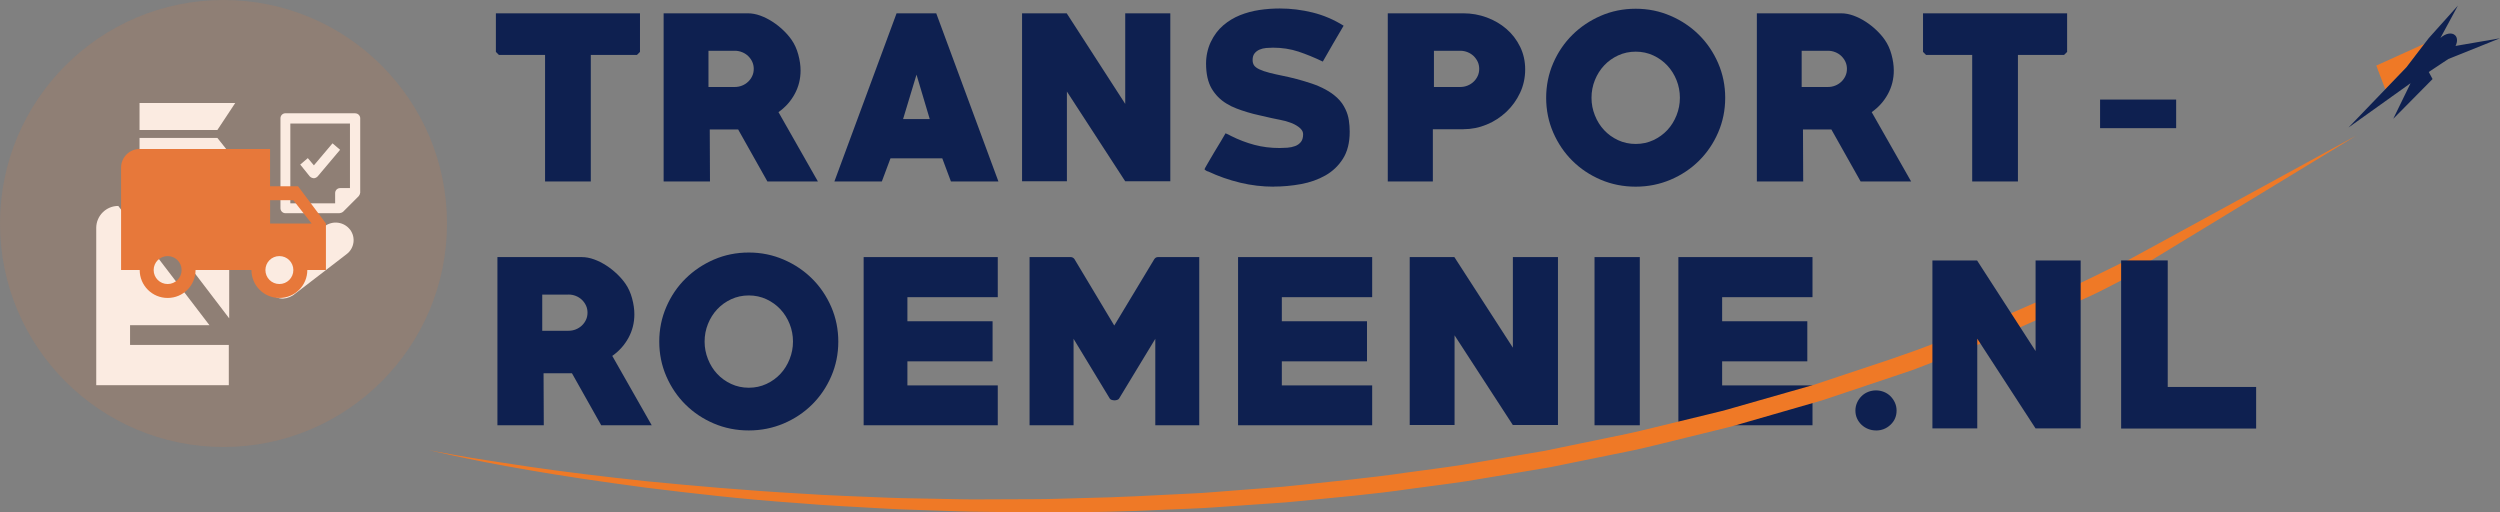 <?xml version="1.0" encoding="UTF-8"?>
<svg id="Transheroes" xmlns="http://www.w3.org/2000/svg" viewBox="0 0 646.07 132.43">
  <rect x="0" y="0" width="646.07" height="132.43" fill="#808080" stroke="none"/>
  <defs>
    <style>
      .cls-1 {
        fill: #ef7926;
      }

      .cls-1, .cls-2, .cls-3, .cls-4, .cls-5 {
        stroke-width: 0px;
      }

      .cls-2 {
        fill: #fff;
      }

      .cls-3 {
        fill: #e7783a;
      }

      .cls-4 {
        fill: #0e2050;
      }

      .cls-5 {
        fill: rgba(231, 120, 58, .15);
      }
    </style>
  </defs>
  <path class="cls-1" d="M555.44,64.24c-.86.47-2.29,1.23-6.35,3.46,0,.07.02,2.81,0,3.54.19-.11,1.8-.88,2.06-1.04,1.95-1.19,3.91-2.37,5.85-3.56l51.98-31.63s-19.47,10.63-53.54,29.24Z"/>
  <g>
    <path class="cls-4" d="M164.61,14.19h-11.93v32.7h-11.82V14.19h-11.93l-.78-.78V3.44h37.24v9.97l-.78.78Z"/>
    <path class="cls-4" d="M198.32,46.9l-7.56-13.44h-7.34l.06,13.44h-11.98V3.44h21.78c1.04,0,2.11.2,3.19.59,1.08.39,2.13.92,3.14,1.57,1.01.65,1.94,1.39,2.8,2.21.86.82,1.59,1.66,2.18,2.52.75,1.08,1.32,2.34,1.71,3.78.39,1.44.59,2.81.59,4.12,0,2.17-.5,4.18-1.51,6.05-1.01,1.87-2.41,3.44-4.2,4.7l10.19,17.92h-13.05ZM189.87,13.13h-6.78v9.35h6.78c.67,0,1.31-.12,1.9-.36.6-.24,1.12-.57,1.57-1,.45-.43.8-.92,1.06-1.48.26-.56.39-1.17.39-1.84s-.13-1.28-.39-1.84c-.26-.56-.62-1.05-1.06-1.48-.45-.43-.97-.76-1.57-1-.6-.24-1.23-.36-1.9-.36Z"/>
    <path class="cls-4" d="M245.75,46.9l-2.24-5.99h-13.38l-2.24,5.99h-12.26L231.7,3.44h10.25l16.07,43.46h-12.26ZM236.85,19.29l-3.47,11.48h6.89l-3.42-11.48Z"/>
    <path class="cls-4" d="M290.78,46.84l-15.06-23.18v23.18h-11.59V3.44h11.54l15.12,23.41V3.44h11.65v43.4h-11.65Z"/>
    <path class="cls-4" d="M329.14,48.24c-2.91,0-5.8-.34-8.65-1.03-2.86-.69-5.59-1.64-8.2-2.87-.08,0-.26-.07-.56-.22-.3-.19-.45-.31-.45-.39,0-.04.07-.19.22-.45.15-.26.34-.58.56-.98.22-.39.48-.83.78-1.34s.6-1.01.9-1.53c.63-1.04,1.23-2.03,1.79-2.96.56-.93.95-1.6,1.18-2.02.49.19.95.41,1.4.67,2.02,1.01,4.04,1.78,6.08,2.32,2.03.54,4.19.81,6.47.81.63,0,1.32-.03,2.04-.08s1.39-.2,1.99-.42c.6-.22,1.09-.57,1.48-1.04.39-.47.59-1.13.59-1.99,0-.41-.11-.78-.34-1.09-.22-.32-.5-.6-.84-.84s-.69-.46-1.06-.65c-.37-.19-.73-.34-1.06-.45-.78-.3-1.59-.52-2.41-.67-.82-.15-1.64-.32-2.46-.51-1.08-.26-2.15-.5-3.19-.73-1.04-.22-2.05-.49-3.02-.78-1.01-.3-1.97-.63-2.88-.98-.92-.35-1.76-.77-2.55-1.26-1.61-.97-2.88-2.27-3.84-3.9-.95-1.63-1.43-3.79-1.43-6.48,0-.93.1-1.88.31-2.83.2-.95.51-1.86.92-2.72.82-1.72,1.88-3.14,3.19-4.26s2.75-2,4.34-2.64c1.59-.64,3.26-1.08,5.01-1.35,1.75-.26,3.51-.39,5.26-.39,2.88,0,5.71.35,8.51,1.04,2.8.69,5.47,1.83,8.01,3.41-.93,1.58-1.84,3.12-2.72,4.64-.88,1.52-1.76,3.06-2.66,4.63-2.17-1.04-4.27-1.9-6.3-2.58-2.04-.67-4.23-1.01-6.58-1.01-.56,0-1.15.03-1.76.08-.62.06-1.19.2-1.71.42-.52.22-.95.55-1.29.98s-.5,1-.5,1.7c0,.52.11.97.34,1.34.26.41.74.77,1.43,1.09.69.32,1.54.61,2.55.87,1.01.26,2.11.51,3.3.75,1.19.24,2.45.53,3.75.87,1.27.34,2.55.72,3.84,1.15s2.5.95,3.64,1.57c1.14.61,2.16,1.34,3.05,2.18.9.84,1.6,1.84,2.13,2.99.41.86.69,1.78.84,2.77.15.99.22,1.97.22,2.94,0,2.83-.58,5.16-1.74,6.99-1.16,1.83-2.67,3.27-4.54,4.33-1.87,1.06-3.98,1.81-6.33,2.24-2.35.43-4.7.64-7.06.64Z"/>
    <path class="cls-4" d="M378.19,33.4h-7.9v13.5h-11.65V3.44h19.54c2.09,0,4.1.36,6.02,1.06,1.92.71,3.62,1.7,5.1,2.97,1.47,1.27,2.65,2.8,3.53,4.59.88,1.79,1.32,3.75,1.32,5.88s-.44,4.18-1.32,6.05c-.88,1.87-2.05,3.5-3.53,4.9-1.48,1.4-3.17,2.5-5.1,3.3-1.92.8-3.93,1.2-6.02,1.2ZM377.35,13.13h-6.78v9.35h6.78c.67,0,1.31-.12,1.9-.36.6-.24,1.12-.57,1.57-1,.45-.43.8-.92,1.06-1.48.26-.56.39-1.17.39-1.84s-.13-1.28-.39-1.84c-.26-.56-.62-1.05-1.06-1.48-.45-.43-.97-.76-1.57-1-.6-.24-1.23-.36-1.9-.36Z"/>
    <path class="cls-4" d="M422.71,48.24c-3.21,0-6.22-.6-9.02-1.79-2.8-1.19-5.25-2.83-7.34-4.9-2.09-2.07-3.74-4.51-4.96-7.31-1.21-2.8-1.82-5.79-1.82-8.96s.61-6.16,1.82-8.96c1.21-2.8,2.87-5.24,4.96-7.31,2.09-2.07,4.54-3.71,7.34-4.93,2.8-1.21,5.8-1.82,9.02-1.82s6.17.61,8.99,1.82c2.82,1.21,5.27,2.86,7.36,4.93,2.09,2.07,3.74,4.51,4.96,7.31,1.21,2.8,1.82,5.79,1.82,8.96s-.61,6.16-1.82,8.96c-1.21,2.8-2.87,5.24-4.96,7.31-2.09,2.07-4.55,3.71-7.36,4.9-2.82,1.19-5.81,1.79-8.99,1.79ZM422.71,13.35c-1.64,0-3.16.33-4.56.98-1.4.65-2.6,1.52-3.61,2.6-1.01,1.08-1.8,2.34-2.38,3.78-.58,1.44-.87,2.96-.87,4.56s.29,3.08.87,4.54,1.37,2.73,2.38,3.81c1.01,1.08,2.21,1.95,3.61,2.6,1.4.65,2.92.98,4.56.98s3.16-.33,4.56-.98c1.4-.65,2.6-1.52,3.61-2.6,1.01-1.08,1.8-2.35,2.38-3.81.58-1.46.87-2.97.87-4.54s-.29-3.13-.87-4.56c-.58-1.44-1.37-2.7-2.38-3.78-1.01-1.08-2.21-1.95-3.61-2.6-1.4-.65-2.92-.98-4.56-.98Z"/>
    <path class="cls-4" d="M480.84,46.9l-7.56-13.44h-7.34l.06,13.44h-11.98V3.44h21.78c1.04,0,2.11.2,3.19.59,1.08.39,2.13.92,3.14,1.57,1.01.65,1.94,1.39,2.8,2.21.86.82,1.59,1.66,2.18,2.52.75,1.08,1.32,2.34,1.71,3.78.39,1.44.59,2.81.59,4.12,0,2.17-.5,4.18-1.51,6.05-1.01,1.87-2.41,3.44-4.2,4.7l10.19,17.92h-13.05ZM472.38,13.13h-6.78v9.35h6.78c.67,0,1.31-.12,1.9-.36.6-.24,1.12-.57,1.57-1,.45-.43.8-.92,1.06-1.48.26-.56.39-1.17.39-1.84s-.13-1.28-.39-1.84c-.26-.56-.62-1.05-1.06-1.48-.45-.43-.97-.76-1.57-1-.6-.24-1.23-.36-1.9-.36Z"/>
    <path class="cls-4" d="M533.42,14.19h-11.93v32.7h-11.82V14.19h-11.93l-.78-.78V3.44h37.24v9.97l-.78.78Z"/>
    <path class="cls-4" d="M542.72,33.12v-7.39h19.66v7.39h-19.66Z"/>
    <path class="cls-4" d="M155.37,109.9l-7.56-13.44h-7.34l.06,13.44h-11.98v-43.46h21.78c1.04,0,2.11.2,3.19.59,1.08.39,2.13.92,3.14,1.57,1.01.65,1.94,1.39,2.8,2.21.86.82,1.59,1.66,2.18,2.52.75,1.08,1.32,2.34,1.71,3.78.39,1.44.59,2.81.59,4.12,0,2.17-.5,4.18-1.51,6.05-1.01,1.87-2.41,3.43-4.2,4.7l10.19,17.92h-13.05ZM146.91,76.13h-6.78v9.35h6.78c.67,0,1.31-.12,1.9-.36.6-.24,1.12-.58,1.57-1,.45-.43.8-.92,1.06-1.48.26-.56.39-1.17.39-1.84s-.13-1.28-.39-1.84c-.26-.56-.62-1.05-1.06-1.48-.45-.43-.97-.76-1.57-1-.6-.24-1.23-.36-1.9-.36Z"/>
    <path class="cls-4" d="M193.51,111.24c-3.21,0-6.22-.6-9.02-1.79-2.8-1.19-5.25-2.83-7.34-4.9-2.09-2.07-3.74-4.51-4.96-7.31-1.21-2.8-1.82-5.79-1.82-8.96s.61-6.16,1.82-8.96c1.21-2.8,2.86-5.24,4.96-7.31,2.09-2.07,4.54-3.71,7.34-4.93,2.8-1.21,5.81-1.82,9.02-1.82s6.17.61,8.99,1.82c2.82,1.21,5.27,2.86,7.36,4.93,2.09,2.07,3.74,4.51,4.96,7.31,1.21,2.8,1.82,5.79,1.82,8.96s-.61,6.16-1.82,8.96c-1.21,2.8-2.87,5.24-4.96,7.31-2.09,2.07-4.55,3.71-7.36,4.9-2.82,1.19-5.82,1.79-8.99,1.79ZM193.51,76.35c-1.64,0-3.16.33-4.56.98-1.4.65-2.6,1.52-3.61,2.6-1.01,1.08-1.8,2.34-2.38,3.78-.58,1.44-.87,2.96-.87,4.56s.29,3.08.87,4.54c.58,1.46,1.37,2.73,2.38,3.81,1.01,1.08,2.21,1.95,3.61,2.6s2.92.98,4.56.98,3.16-.33,4.56-.98c1.4-.65,2.6-1.52,3.61-2.6,1.01-1.08,1.8-2.35,2.38-3.81.58-1.46.87-2.97.87-4.54s-.29-3.13-.87-4.56c-.58-1.44-1.37-2.7-2.38-3.78-1.01-1.08-2.21-1.95-3.61-2.6-1.4-.65-2.92-.98-4.56-.98Z"/>
    <path class="cls-4" d="M223.19,109.9v-43.46h34.66v10.36h-23.35v6.22h22.01v10.36h-22.01v6.22h23.35v10.3h-34.66Z"/>
    <path class="cls-4" d="M298.56,109.9v-22.34l-9.3,15.34c-.11.22-.3.37-.56.45-.26.08-.49.11-.67.11-.22,0-.47-.04-.73-.11-.26-.08-.45-.22-.56-.45l-9.3-15.34v22.34h-11.37v-43.46h10.64c.37,0,.69.17.95.5l10.3,17.19,10.36-17.19c.26-.34.56-.5.9-.5h10.7v43.46h-11.37Z"/>
    <path class="cls-4" d="M319.95,109.9v-43.46h34.66v10.36h-23.35v6.22h22.01v10.36h-22.01v6.22h23.35v10.3h-34.66Z"/>
    <path class="cls-4" d="M390.96,109.84l-15.06-23.18v23.18h-11.59v-43.4h11.54l15.12,23.41v-23.41h11.65v43.4h-11.65Z"/>
    <path class="cls-4" d="M412.07,109.9v-43.46h11.7v43.46h-11.7Z"/>
    <path class="cls-4" d="M433.74,109.9v-43.46h34.66v10.36h-23.35v6.22h22.01v10.36h-22.01v6.22h23.35v10.3h-34.66Z"/>
    <path class="cls-4" d="M484.81,111.24c-.71,0-1.39-.13-2.04-.39-.65-.26-1.22-.63-1.71-1.09-.49-.47-.87-1.01-1.15-1.62-.28-.62-.42-1.3-.42-2.04,0-.71.14-1.38.42-2.02s.66-1.19,1.15-1.68c.48-.49,1.05-.86,1.71-1.12.65-.26,1.33-.39,2.04-.39s1.39.13,2.04.39c.65.26,1.22.63,1.71,1.12.48.49.87,1.04,1.15,1.68.28.63.42,1.31.42,2.02,0,1.46-.52,2.68-1.57,3.67-1.05.99-2.3,1.48-3.75,1.48Z"/>
  </g>
  <path class="cls-2" d="M73.17,77.17c1.2-.08,2.34-.57,3.24-1.37l13.15-10.11c2-1.49,2.42-4.32.93-6.32-.02-.02-.03-.04-.05-.06-1.57-1.99-4.43-2.38-6.48-.88l-10.21,7.85-8.83-11.49c-1.08-1.14-2.56-1.81-4.12-1.87h-23.95l22.38,29.35v-20.12l10.5,13.45c.85,1.01,2.11,1.59,3.44,1.57ZM30.56,53.22c-3.14,0-5.69,2.55-5.69,5.69,0,.03,0,.07,0,.1v40.54h34.26v-10.41h-25.52v-5.1h20.52l-23.56-30.82ZM60.8,26.62h-24.74v6.97h20.12l4.61-6.97ZM45.58,50.08c5.31,0,9.62-4.31,9.62-9.62h4.81l-3.83-4.81h-20.12v4.81c-.05,5.26,4.16,9.57,9.42,9.62.03,0,.07,0,.1,0Z"/>
  <path class="cls-2" d="M81.12,46.06h0c-.41-.02-.8-.19-1.08-.49l-2.45-3.04,1.96-1.67,1.57,1.87,4.81-5.69,1.96,1.67-5.79,6.87c-.26.28-.61.45-.98.49Z"/>
  <path class="cls-2" d="M91.82,29.27h-18.06c-.7,0-1.28.57-1.28,1.28h0v23.27c0,.7.57,1.28,1.28,1.28h13.94c.36-.03.7-.16.98-.39l4.02-4.02c.21-.25.35-.56.39-.88v-19.24c0-.7-.57-1.28-1.28-1.28ZM75.03,31.92h15.41v16.69h-2.55c-.7,0-1.28.57-1.28,1.28h0v2.65h-11.58v-20.61Z"/>
  <path class="cls-1" d="M614.1,16.94c.78,2.05,1.55,4.11,2.33,6.16,1.84-1.91,3.67-3.82,5.51-5.73,1.55-2.03,3.1-4.05,4.65-6.08-4.16,1.89-8.33,3.77-12.49,5.66Z"/>
  <path class="cls-4" d="M646.07,9.89l-11.49,1.98c.52-1.04.53-2.12-.1-2.74-.85-.84-2.52-.52-3.81.69l4.52-8.37-7.54,8.41-5.76,7.53-14.98,15.57,16.05-11.46-4.48,9.2,10.16-10.27-.98-1.83,5.05-3.35,13.35-5.36Z"/>
  <path class="cls-1" d="M548.99,67.6c-.65.32-.26.12-.92.44-3.67,1.76-7.28,3.65-11.08,5.39-3.86,1.68-7.75,3.37-11.68,5.08-3.95,1.68-7.82,3.5-11.93,5.09-4.13,1.57-8.28,3.14-12.46,4.73-8.26,3.31-17.06,6.06-25.8,8.99-2.19.73-4.39,1.46-6.58,2.19-2.25.64-4.51,1.29-6.77,1.93-4.52,1.29-9.05,2.58-13.59,3.88-2.25.68-4.57,1.25-6.9,1.8l-6.96,1.69c-4.66,1.1-9.27,2.32-13.97,3.33l-14.15,2.92-7.07,1.46-7.14,1.21c-4.76.81-9.51,1.61-14.24,2.42-4.75.74-9.54,1.32-14.28,1.98-9.47,1.41-18.98,2.25-28.34,3.29-2.34.28-4.68.46-7.02.63-2.34.18-4.67.36-6.99.54-2.32.18-4.64.36-6.94.54-2.3.2-4.6.35-6.9.44-9.17.45-18.18.97-27.03,1.13-4.42.1-8.79.31-13.11.3-4.32.02-8.59.03-12.8.05-4.21.06-8.36-.08-12.44-.15-4.08-.1-8.12-.11-12.07-.27-7.9-.34-15.54-.56-22.84-1.07-14.63-.83-27.96-2.03-39.76-3.18-11.77-1.25-22-2.52-30.36-3.75-8.36-1.23-14.91-2.26-19.34-3.06-4.44-.77-6.77-1.27-6.77-1.27,0,0,2.29.57,6.67,1.5,4.37.93,10.81,2.26,19.13,3.67,8.3,1.45,18.47,2.98,30.21,4.53,11.76,1.46,25.08,3.03,39.77,4.04,7.32.63,15,.97,22.94,1.43,3.97.23,8.02.3,12.13.46,4.11.13,8.28.33,12.53.34,4.24.05,8.54.1,12.9.15,4.35.07,8.77-.07,13.23-.1,8.92,0,18.04-.49,27.31-.87,2.32-.08,4.64-.21,6.97-.39,2.33-.16,4.67-.32,7.02-.49,2.35-.16,4.71-.33,7.07-.49,2.37-.15,4.74-.32,7.11-.58,9.48-.96,19.12-1.75,28.71-3.17,4.8-.66,9.65-1.24,14.47-1.97,4.8-.8,9.62-1.6,14.44-2.41l7.24-1.21,7.17-1.46,14.36-2.92c4.77-1.03,9.43-2.28,14.15-3.4l7.05-1.73c2.36-.57,4.7-1.14,6.98-1.84,4.6-1.33,9.19-2.65,13.77-3.97,2.29-.66,4.57-1.32,6.85-1.98,2.23-.75,4.45-1.49,6.67-2.23,4.44-1.49,8.85-2.97,13.25-4.44l3.29-1.11c1.09-.38,2.13-.82,3.19-1.22,2.12-.83,4.23-1.65,6.34-2.47,4.21-1.64,8.4-3.27,12.55-4.89,4.13-1.65,8.03-3.52,12.01-5.25,3.95-1.76,7.86-3.51,11.74-5.24,3.58-1.66,5.69-2.85,9.1-4.59,0-.45.02-2.42-.1-4.37Z"/>
  <g>
    <path class="cls-4" d="M526.04,110.71l-15.06-23.18v23.18h-11.59v-43.4h11.54l15.12,23.41v-23.41h11.65v43.4h-11.65Z"/>
    <path class="cls-4" d="M548.16,110.76v-43.46h12.04v32.7h22.85v10.75h-34.89Z"/>
  </g>
  <path class="cls-5" d="M57.76,0h0c31.9,0,57.76,25.86,57.76,57.76h0c0,31.9-25.86,57.76-57.76,57.76h0C25.86,115.51,0,89.65,0,57.76h0C0,25.86,25.86,0,57.76,0Z"/>
  <path class="cls-3" d="M77.01,48.13h-7.22v-9.63h-33.69c-2.65,0-4.81,2.17-4.81,4.81v26.47h4.81c0,3.99,3.22,7.22,7.22,7.22s7.22-3.22,7.22-7.22h14.44c0,3.99,3.22,7.22,7.22,7.22s7.22-3.22,7.22-7.22h4.81v-12.03l-7.22-9.63ZM43.32,73.4c-2,0-3.61-1.61-3.61-3.61s1.61-3.61,3.61-3.61,3.61,1.61,3.61,3.61-1.61,3.61-3.61,3.61ZM75.81,51.74l4.72,6.02h-10.73v-6.02h6.02ZM72.2,73.4c-2,0-3.61-1.61-3.61-3.61s1.61-3.61,3.61-3.61,3.61,1.61,3.61,3.61-1.61,3.61-3.61,3.61Z"/>
</svg>